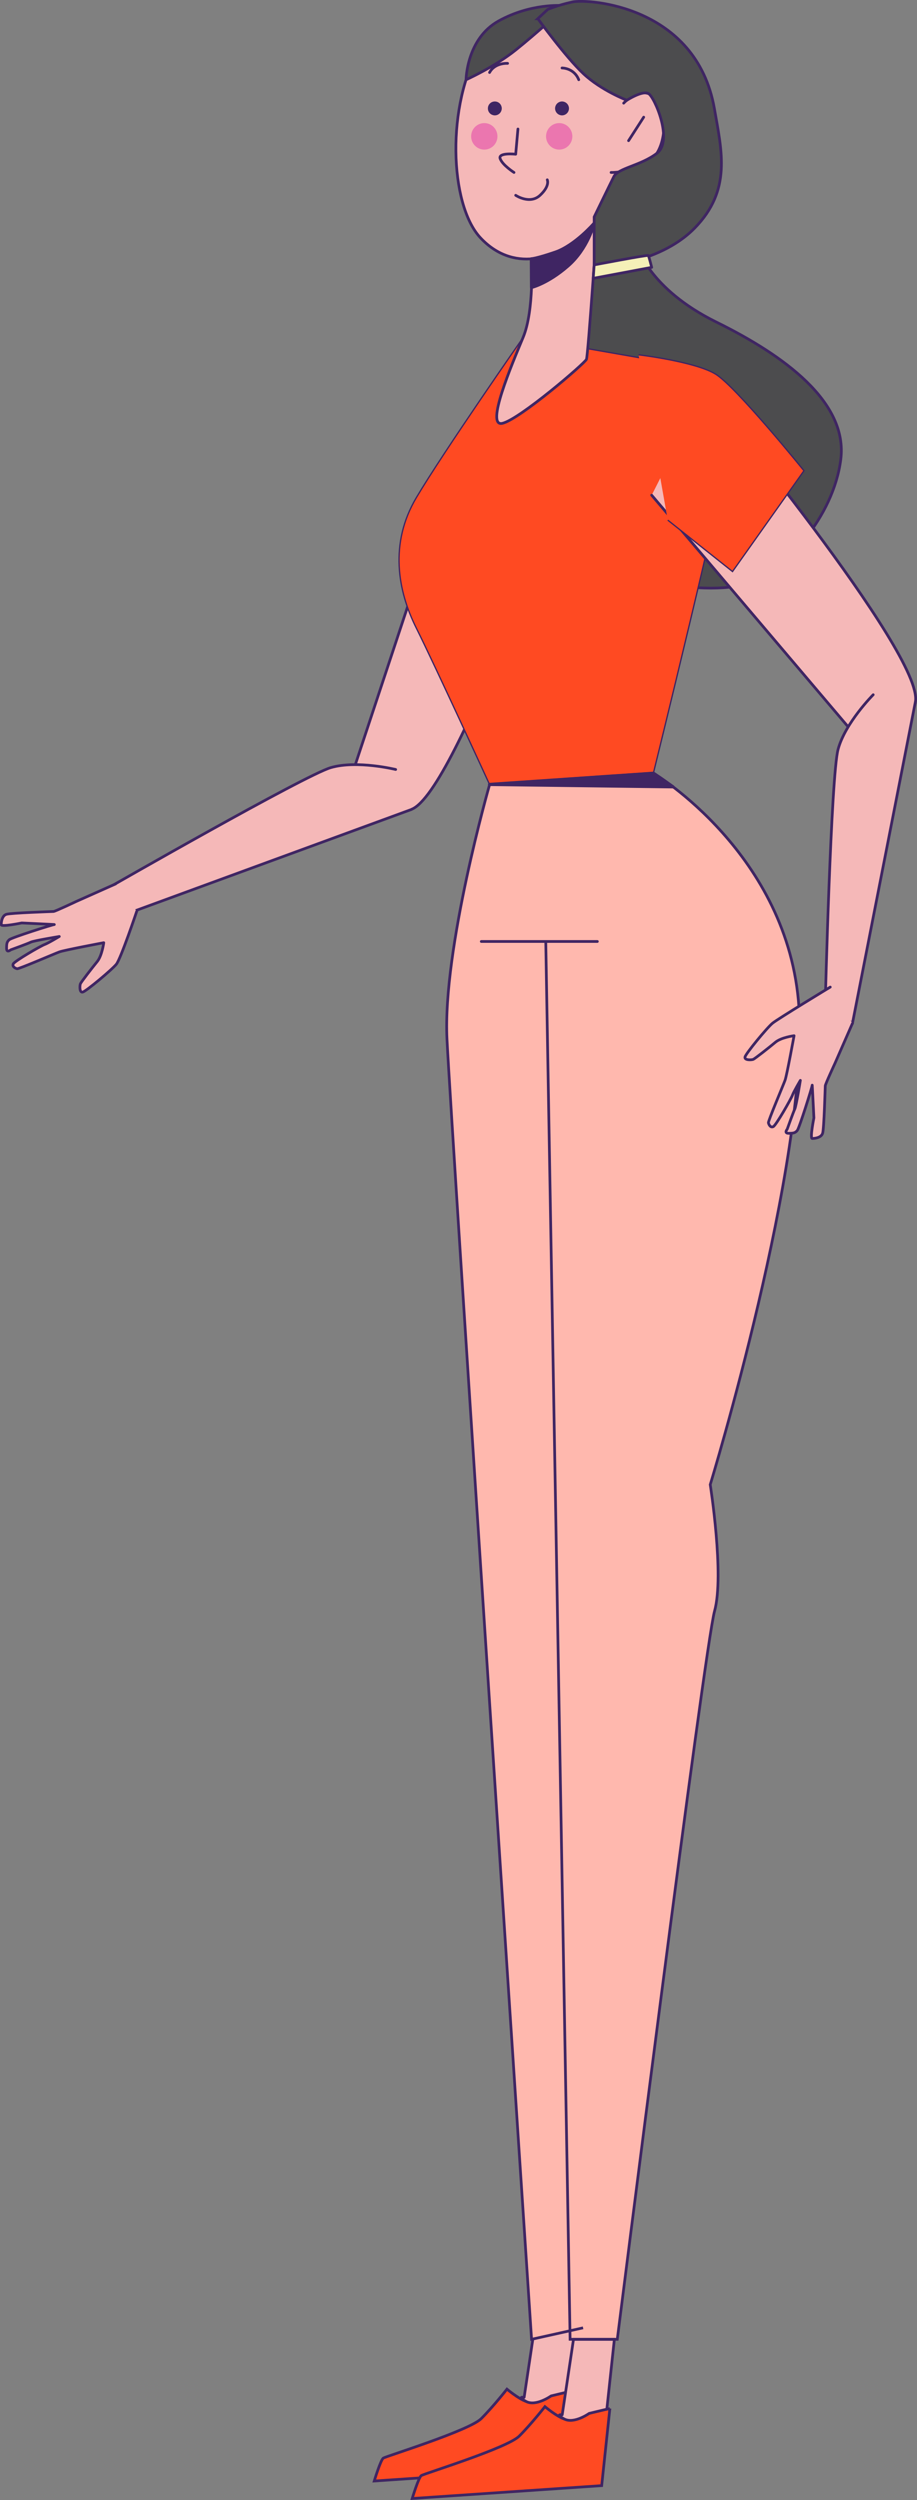 <svg xmlns="http://www.w3.org/2000/svg" id="_&#x421;&#x43B;&#x43E;&#x439;_2" data-name="&#x421;&#x43B;&#x43E;&#x439; 2" viewBox="0 0 97.57 265.86"><rect x="0" y="0" width="97.57" height="265.86" fill="#808080" stroke="none"/><defs><style>      .cls-1 {        fill: none;      }      .cls-1, .cls-2, .cls-3, .cls-4, .cls-5, .cls-6, .cls-7, .cls-8, .cls-9 {        stroke: #3f2563;      }      .cls-1, .cls-2, .cls-3, .cls-5, .cls-6, .cls-8, .cls-9 {        stroke-width: .29px;      }      .cls-1, .cls-3, .cls-4, .cls-5, .cls-8 {        stroke-linecap: round;        stroke-linejoin: round;      }      .cls-2, .cls-6, .cls-7, .cls-9 {        stroke-miterlimit: 10;      }      .cls-2, .cls-7 {        fill: #ff4a22;      }      .cls-3 {        fill: #4a7bcf;      }      .cls-4 {        fill: #3f2563;        stroke-width: .34px;      }      .cls-5 {        fill: #f5b8b8;      }      .cls-6 {        fill: #ffb8ae;      }      .cls-7 {        stroke-width: .14px;      }      .cls-8 {        fill: #f5f0b8;      }      .cls-10 {        fill: #e85dac;        opacity: .72;        stroke-width: 0px;      }      .cls-9 {        fill: #4c4c4e;      }    </style></defs><g id="OBJECTS"><g><g><path class="cls-9" d="M67.81,26.22s1.24,4.49,8.39,8.02c7.15,3.52,14.04,8.48,13.26,14.62-.78,6.13-5.98,12.01-10.4,13.31-4.42,1.31-19.05-.78-20.71-7.31-1.66-6.53-1.57-13.43.79-17.81,2.36-4.38,1.94-7.86,1.94-7.86l6.72-2.97Z"></path><g><path class="cls-5" d="M47.98,50.6l-10.39,31.37s1.39,5.93,6.19,4.1c4.81-1.82,16.65-36.4,16.65-36.4"></path><path class="cls-5" d="M42.1,81.83s-4.11-1.01-6.9-.2c-2.79.82-23.64,12.77-23.64,12.77l-.41,3.64,32.63-11.96"></path><path class="cls-5" d="M14.55,96.91s-1.69,5.03-2.17,5.63c-.48.59-3.2,2.86-3.57,2.96-.37.1-.33-.68-.26-.87.07-.19,1.29-1.75,1.8-2.38.51-.63.69-2,.69-2,0,0-4.21.79-4.72.98-.52.19-4.31,1.83-4.5,1.79-.18-.04-.55-.22-.41-.52.15-.3,2.91-1.9,3.32-2.05.41-.15,1.58-.86,1.58-.86,0,0-2.73.45-3.03.6-.29.15-2.14.82-2.14.82,0,0-.44.37-.44-.15,0-.52.03-.7.29-.93s4.61-1.61,4.79-1.61c.18,0-3.47-.17-3.47-.17,0,0-2.18.45-2.18.19,0-.26.07-.96.55-1.11.48-.15,4.84-.29,5.02-.3.18-.01,2.4-1.06,2.4-1.06l4.2-1.87"></path><path class="cls-2" d="M60.85,254.28l-.87,8.19-20.16,1.37s.68-2.25.97-2.44,9.16-2.93,10.42-4.2c1.27-1.27,2.73-3.13,2.73-3.13,0,0,1.27,1.06,2.05,1.31.78.25,3.21-.82,3.21-.82l1.65-.27Z"></path><path class="cls-5" d="M61.32,246.91l-.8,7.43-1.88.45s-1.62,1.15-2.66.59c-1.04-.56-.21-.44-.21-.44l1.2-8.02h4.34Z"></path><path class="cls-7" d="M55.67,35.88s-8.48,12.16-11.37,17.04c-2.89,4.88-1.98,9.92,0,13.88,1.98,3.97,7.79,16.63,7.79,16.63l17.43-1.2s7.75-31.45,7.9-34.19c.01-.23,0-.48,0-.75-.27-4.54-3.75-8.25-8.21-9.04l-13.54-2.37Z"></path><path class="cls-5" d="M56.54,27.53s.33,5.44-.88,8.35c-1.21,2.91-4.04,9.55-2.21,9.14,1.83-.42,8.79-6.4,8.95-6.81.17-.42,1.16-14.87,1.16-14.87l-7.02,4.19Z"></path><path class="cls-5" d="M62.62,1.62s-7.83-2.73-11.49,3.35c-3.65,6.08-3.34,16.77,0,20.33,3.34,3.56,7.92,2.61,11.49-.9,3.57-3.51,5.34-11.27,5.34-11.27,0,0-2.49-10.96-5.34-11.52Z"></path><path class="cls-5" d="M66.36,10.97s1.77-1.95,3.28-.65c1.51,1.3,1.38,5.85-.78,6.98-2.16,1.13-3.84,1.04-3.84,1.04"></path><circle class="cls-4" cx="59.8" cy="11.53" r=".57"></circle><path class="cls-4" d="M53.22,11.53c0,.31-.25.57-.57.57s-.57-.25-.57-.57.25-.57.57-.57.57.25.57.57Z"></path><line class="cls-1" x1="68.49" y1="12.46" x2="66.88" y2="14.96"></line><path class="cls-1" d="M54.01,6.74s-1.34-.1-1.92.97"></path><path class="cls-1" d="M59.8,7.23s1.27-.02,1.78,1.25"></path><path class="cls-10" d="M52.93,14.5c0,.78-.63,1.41-1.4,1.41s-1.4-.63-1.4-1.41.63-1.41,1.4-1.41,1.4.63,1.4,1.41Z"></path><ellipse class="cls-10" cx="59.5" cy="14.5" rx="1.4" ry="1.41"></ellipse><path class="cls-4" d="M56.54,27.53l.02,3.03s1.71-.4,3.86-2.27c2.15-1.86,2.78-4.52,2.78-4.52,0,0-2.03,2.34-4.1,3.05-2.07.71-2.56.71-2.56.71Z"></path><path class="cls-6" d="M58.07,100.12l2.59,148.65h5.02s9.29-73.62,10.35-77.44-.46-13.45-.46-13.45c0,0,10.5-34.38,9.44-50.73-1.07-16.35-15.48-24.93-15.48-24.93l-17.43,1.2s-5.02,17.47-4.54,27.1c.47,9.63,9,138.25,9,138.25l5.48-1.22"></path><line class="cls-3" x1="51.21" y1="100.12" x2="63.56" y2="100.12"></line><path class="cls-2" d="M64.89,256.14l-.87,8.19-20.16,1.37s.68-2.25.97-2.44c.29-.2,9.16-2.93,10.42-4.2,1.27-1.27,2.73-3.13,2.73-3.13,0,0,1.27,1.06,2.05,1.31.78.25,3.21-.82,3.21-.82l1.65-.27Z"></path><path class="cls-5" d="M65.37,248.77l-.8,7.43-1.88.45s-1.62,1.15-2.66.59c-1.04-.56-.21-.44-.21-.44l1.2-8.02h4.34Z"></path><polygon class="cls-4" points="52.09 83.42 71.6 83.67 69.53 82.23 52.09 83.42"></polygon><path class="cls-1" d="M54.87,20.77s1.5,1.01,2.59,0c1.09-1.01.77-1.65.77-1.65"></path><path class="cls-9" d="M59.8,1.06s-2.67,2.45-4.93,4.26c-2.26,1.81-5.28,3.16-5.28,3.16,0,0,.04-4.35,3.46-6.25,3.43-1.9,6.75-1.64,6.75-1.64"></path><path class="cls-5" d="M69.34,52.66l21.36,25.17s5.77,1.88,6.7-3.19c.94-5.07-22.4-33.15-22.4-33.15"></path><path class="cls-5" d="M92.91,73.88s-2.99,3-3.74,5.82c-.75,2.82-1.36,26.91-1.36,26.91l2.89,2.23,6.7-34.21"></path><path class="cls-5" d="M88.34,104.97s-5.55,3.36-6.14,3.84-2.84,3.22-2.93,3.59c-.09.37.68.33.87.26.18-.07,1.74-1.3,2.36-1.82s1.99-.7,1.99-.7c0,0-.77,4.22-.96,4.74-.19.52-1.81,4.34-1.77,4.52.04.19.22.56.52.41.3-.15,1.88-2.93,2.03-3.33.15-.41.85-1.59.85-1.59,0,0-.44,2.74-.59,3.04-.15.3-.81,2.15-.81,2.15,0,0-.37.44.15.44s.7-.04.92-.3,1.59-4.63,1.59-4.82.18,3.48.18,3.48c0,0-.44,2.19-.18,2.19s.96-.07,1.11-.56c.15-.48.27-4.85.28-5.04.01-.19,1.04-2.41,1.04-2.41l1.85-4.23"></path></g><path class="cls-9" d="M57.23,1.99s2.95,4.08,4.86,5.86c1.9,1.78,4.61,2.81,4.61,2.81,0,0,1.66-1.07,2.3-.71.65.37,2.65,4.99.91,6.34-1.75,1.34-4.14,1.57-4.6,2.5-.46.92-2.09,4.28-2.09,4.28v5.36s6.75-.15,10.69-4.17,2.9-8.14,2.1-12.72C74.08.57,62.55-.15,60.9.21c-1.64.36-2.63.8-2.63.8l-1.05.98Z"></path><path class="cls-8" d="M63.22,28.17s5.69-1.09,5.76-1,.36,1.26.36,1.26l-6.22,1.17.1-1.43Z"></path><path class="cls-7" d="M67.94,37.73s6.01.72,8.19,2.05c2.18,1.33,9.41,10.28,9.41,10.28l-7.6,10.72-6.89-5.47"></path></g><path class="cls-1" d="M54.69,18.34s-1.21-.77-1.47-1.46c-.26-.69,1.65-.48,1.65-.48l.24-2.68"></path></g></g></svg>